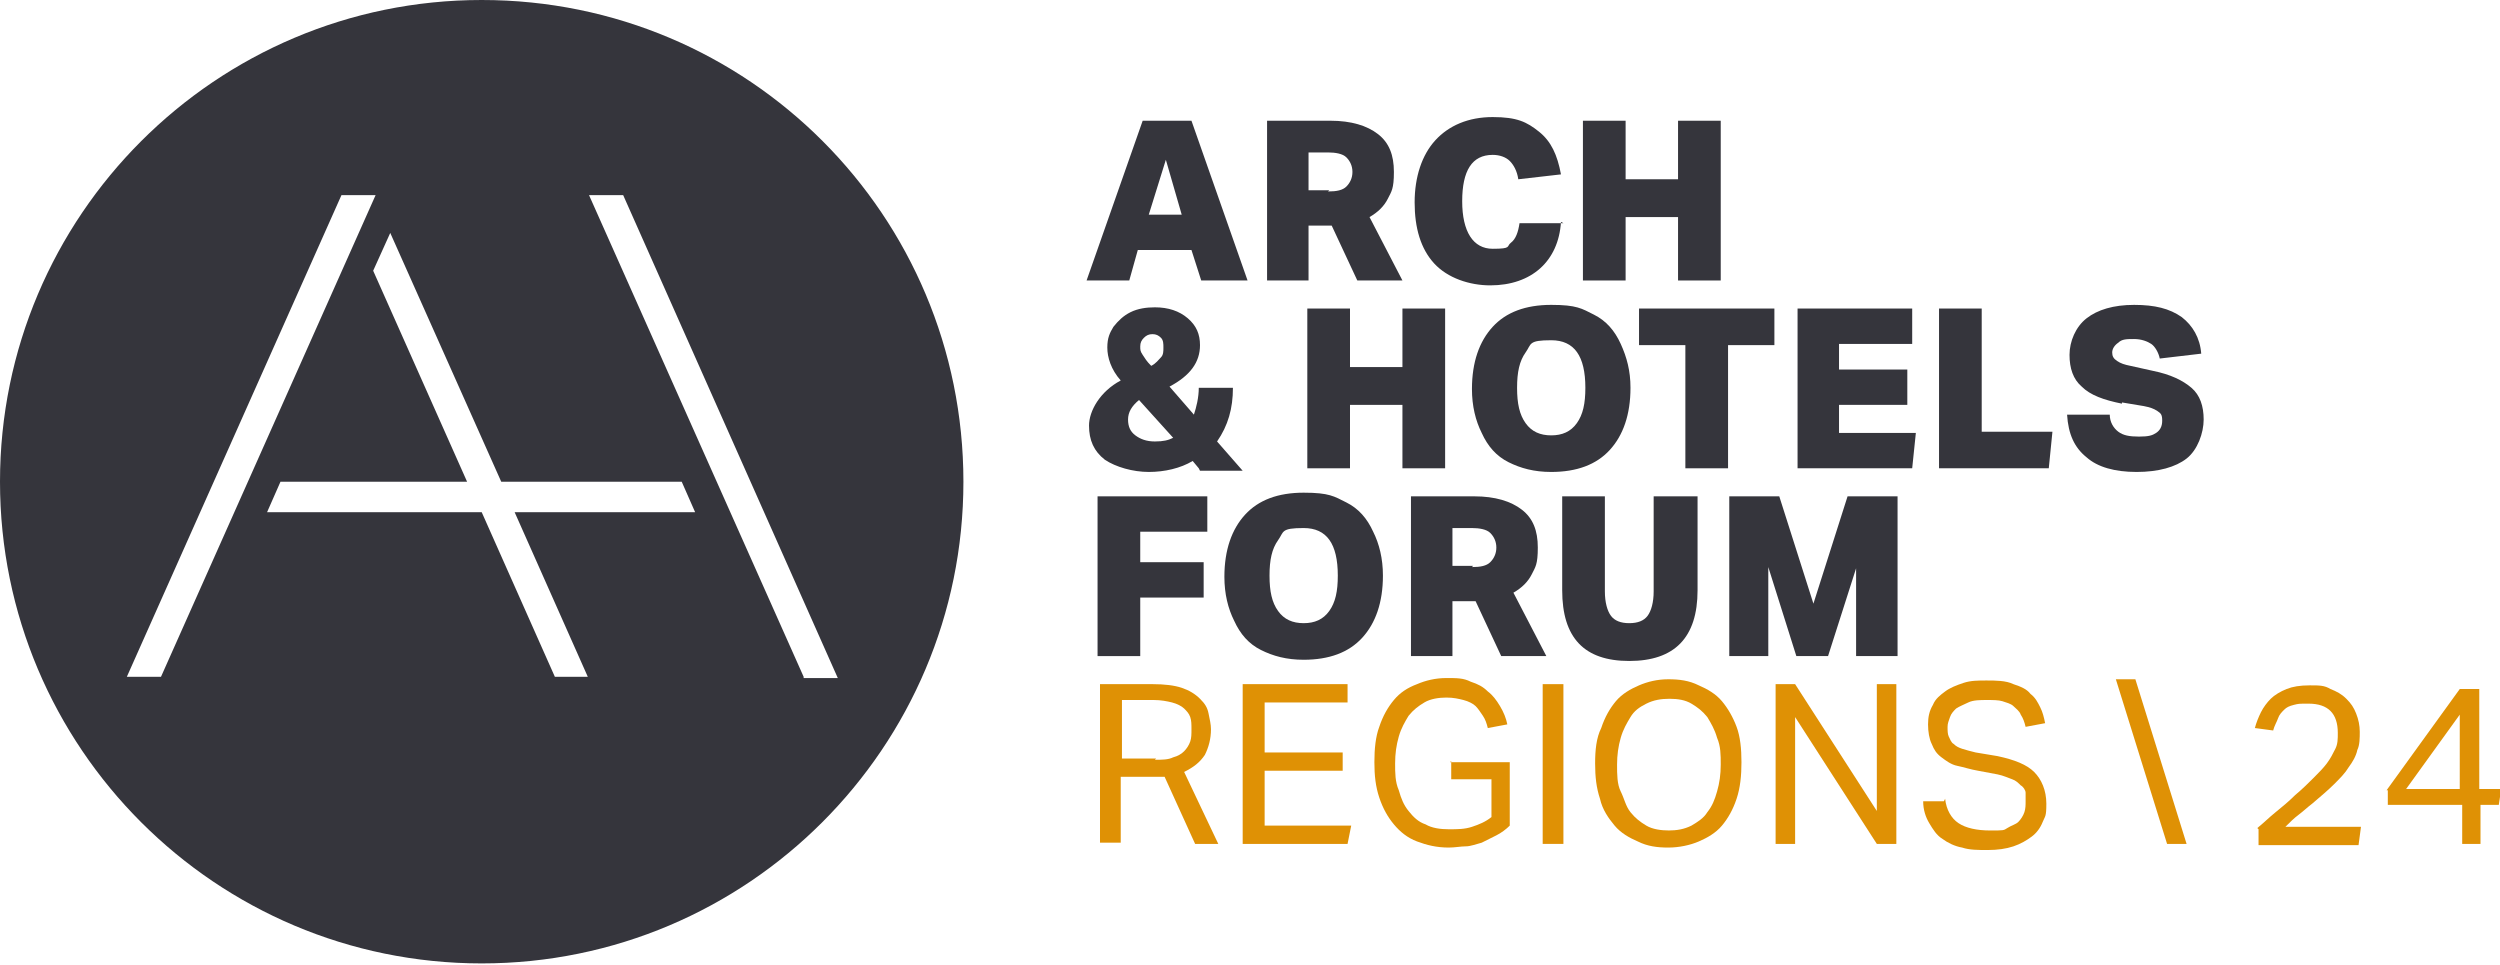 <?xml version="1.0" encoding="UTF-8"?> <svg xmlns="http://www.w3.org/2000/svg" version="1.1" viewBox="0 0 205 79.1"><defs><style> .cls-1 { fill: #35353c; } .cls-2 { fill: #df9105; } </style></defs><g><g id="_Слой_2"><g><path class="cls-1" d="M39.5,0C17.7,0,0,17.7,0,39.5s17.7,39.5,39.5,39.5,39.5-17.7,39.5-39.5S61.4,0,39.5,0h0ZM10.4,55.5L28,16h2.8L13.2,55.5h-2.8ZM48.3,55.5h-2.8l-6-13.5h-17.6l1.1-2.5h15.3l-7.7-17.3,1.4-3.1,9.1,20.4h14.8l1.1,2.5h-14.8l6,13.5ZM65.9,55.5L48.3,16h2.8l17.6,39.6h-2.8Z"></path><g><path class="cls-1" d="M98.5,23l-.8-2.5h-4.4l-.7,2.5h-3.5l4.6-13.1h4l4.6,13.1h-3.7ZM95.6,13.1l-1.4,4.5h2.7l-1.3-4.5h0Z"></path><path class="cls-1" d="M111.3,23l-2.1-4.5h-1.9v4.5h-3.4v-13.1h5.2c1.7,0,3,.4,3.9,1.1.9.7,1.3,1.7,1.3,3.1s-.2,1.6-.5,2.2c-.3.6-.8,1.1-1.5,1.5l2.7,5.2h-3.7,0ZM108.9,15.7c.7,0,1.2-.1,1.5-.4s.5-.7.5-1.2-.2-.9-.5-1.2-.9-.4-1.5-.4h-1.6v3.1h1.7Z"></path><path class="cls-1" d="M128,18.2c-.1,1.6-.7,2.9-1.7,3.8s-2.4,1.4-4.1,1.4-3.5-.6-4.6-1.8-1.6-2.9-1.6-5,.6-3.9,1.7-5.1c1.1-1.2,2.7-1.9,4.7-1.9s2.8.4,3.8,1.2,1.5,1.9,1.8,3.5l-3.5.4c-.1-.7-.4-1.2-.7-1.5s-.8-.5-1.4-.5c-1.7,0-2.5,1.3-2.5,3.8s.9,3.9,2.5,3.9,1.1-.2,1.5-.5.6-.9.7-1.6h3.6Z"></path><path class="cls-1" d="M137.6,23v-5.2h-4.3v5.2h-3.5v-13.1h3.5v4.8h4.3v-4.8h3.5v13.1h-3.5Z"></path><path class="cls-1" d="M98.3,38.4l-.5-.6c-1,.6-2.3.9-3.6.9s-2.7-.4-3.6-1c-.9-.7-1.3-1.6-1.3-2.8s.9-2.8,2.6-3.7c-.8-.9-1.1-1.9-1.1-2.7s.2-1.2.5-1.7c.4-.5.8-.9,1.4-1.2s1.3-.4,2-.4c1.1,0,2,.3,2.7.9s1,1.3,1,2.2c0,1.4-.8,2.5-2.5,3.4l2,2.3c.2-.6.4-1.4.4-2.2h2.8c0,1.7-.4,3.1-1.3,4.4l2.1,2.4h-3.5,0ZM93.4,32.8c-.6.5-.9,1-.9,1.6s.2,1,.6,1.3c.4.3.9.5,1.6.5s1.1-.1,1.5-.3l-2.8-3.1h0ZM94.4,30c.4-.2.6-.5.8-.7s.2-.5.2-.8,0-.6-.2-.8-.4-.3-.7-.3-.5.1-.7.3c-.2.2-.3.4-.3.7s0,.4.2.7.3.5.7.9h0Z"></path><path class="cls-1" d="M115,38.4v-5.2h-4.3v5.2h-3.5v-13.1h3.5v4.8h4.3v-4.8h3.5v13.1h-3.5Z"></path><path class="cls-1" d="M127.2,38.7c-1.4,0-2.5-.3-3.5-.8s-1.7-1.3-2.2-2.4c-.5-1-.8-2.2-.8-3.6,0-2.2.6-3.9,1.7-5.1,1.1-1.2,2.7-1.8,4.8-1.8s2.5.3,3.5.8,1.7,1.3,2.2,2.4.8,2.2.8,3.6c0,2.2-.6,3.9-1.7,5.1-1.1,1.2-2.7,1.8-4.8,1.8h0ZM127.2,35.7c.9,0,1.6-.3,2.1-1s.7-1.6.7-2.9c0-2.6-.9-3.9-2.8-3.9s-1.6.3-2.1,1-.7,1.6-.7,2.9.2,2.2.7,2.9,1.2,1,2.1,1h0Z"></path><path class="cls-1" d="M138.2,38.4v-10.1h-3.8v-3h11.1v3h-3.8v10.1h-3.5Z"></path><path class="cls-1" d="M147.4,38.4v-13.1h9.4v2.9h-6v2.1h5.6v2.9h-5.6v2.3h6.3l-.3,2.9h-9.5Z"></path><path class="cls-1" d="M159,38.4v-13.1h3.5v10.1h5.8l-.3,3h-9Z"></path><path class="cls-1" d="M174,33.1c-1.5-.3-2.6-.7-3.3-1.4-.7-.6-1-1.5-1-2.6s.5-2.3,1.4-3,2.2-1.1,3.9-1.1,2.9.3,3.9,1c.9.7,1.5,1.7,1.6,3l-3.4.4c-.1-.5-.4-1-.7-1.2s-.8-.4-1.4-.4-1,0-1.3.3c-.3.2-.5.5-.5.8s.1.5.4.7.6.3,1.1.4l1.8.4c1.5.3,2.5.8,3.2,1.4s1,1.5,1,2.6-.5,2.5-1.4,3.2-2.3,1.1-4.1,1.1-3.2-.4-4.1-1.2c-1-.8-1.5-1.9-1.6-3.5h3.5c0,.6.3,1.1.7,1.4.4.3.9.4,1.7.4s1.1-.1,1.4-.3c.3-.2.5-.5.5-1s-.1-.6-.4-.8-.6-.3-1.1-.4l-1.8-.3h0Z"></path><path class="cls-1" d="M93.5,49v4.8h-3.5v-13.1h9v2.9h-5.5v2.5h5.2v2.9h-5.2Z"></path><path class="cls-1" d="M106.9,54.1c-1.4,0-2.5-.3-3.5-.8s-1.7-1.3-2.2-2.4c-.5-1-.8-2.2-.8-3.6,0-2.2.6-3.9,1.7-5.1,1.1-1.2,2.7-1.8,4.8-1.8s2.5.3,3.5.8,1.7,1.3,2.2,2.4c.5,1,.8,2.2.8,3.6,0,2.2-.6,3.9-1.7,5.1-1.1,1.2-2.7,1.8-4.8,1.8ZM106.9,51.1c.9,0,1.6-.3,2.1-1s.7-1.6.7-2.9c0-2.6-.9-3.9-2.8-3.9s-1.6.3-2.1,1-.7,1.6-.7,2.9.2,2.2.7,2.9,1.2,1,2.1,1h0Z"></path><path class="cls-1" d="M123.1,53.8l-2.1-4.5h-1.9v4.5h-3.4v-13.1h5.2c1.7,0,3,.4,3.9,1.1.9.7,1.3,1.7,1.3,3.1s-.2,1.6-.5,2.2c-.3.6-.8,1.1-1.5,1.5l2.7,5.2h-3.7,0ZM120.7,46.5c.7,0,1.2-.1,1.5-.4s.5-.7.5-1.2-.2-.9-.5-1.2-.9-.4-1.5-.4h-1.6v3.1h1.7Z"></path><path class="cls-1" d="M135.7,40.7h3.5v7.7c0,3.9-1.9,5.8-5.6,5.8s-5.5-1.9-5.5-5.8v-7.7h3.5v7.8c0,.9.2,1.6.5,2,.3.4.8.6,1.5.6s1.2-.2,1.5-.6c.3-.4.5-1.1.5-2v-7.8h0Z"></path><path class="cls-1" d="M152.2,53.8v-7.2l-2.3,7.2h-2.6l-2.3-7.3v7.3h-3.2v-13.1h4.1l2.8,8.8,2.8-8.8h4.1v13.1h-3.3Z"></path><path class="cls-2" d="M90.2,56.1h4.3c1,0,1.8.1,2.4.3.6.2,1.1.5,1.5.9.4.4.6.7.7,1.2s.2.9.2,1.3c0,.8-.2,1.5-.5,2.1-.4.6-.9,1-1.7,1.4l2.8,5.9h-1.9l-2.5-5.5c-.2,0-.3,0-.5,0h-3.1v5.4h-1.7v-13.1h0ZM94.7,62.3c.6,0,1.1,0,1.5-.2.4-.1.7-.3.9-.5.2-.2.4-.5.5-.8s.1-.6.1-1,0-.7-.1-1-.3-.5-.5-.7c-.2-.2-.6-.4-1-.5-.4-.1-.9-.2-1.5-.2h-2.6v4.8h2.8Z"></path><path class="cls-2" d="M102,56.1h8.5v1.5h-6.8v4.1h6.4v1.5h-6.4v4.5h7.1l-.3,1.5h-8.6v-13.1h0Z"></path><path class="cls-2" d="M118.9,62.5h4.9v5.2c-.3.3-.7.6-1.1.8-.4.2-.8.4-1.2.6-.4.1-.9.3-1.3.3s-.9.1-1.4.1c-1,0-1.8-.2-2.6-.5s-1.4-.8-1.9-1.4-.9-1.3-1.2-2.2-.4-1.8-.4-2.9.1-2.1.4-2.9c.3-.9.7-1.6,1.2-2.2.5-.6,1.1-1,1.9-1.3.7-.3,1.5-.5,2.4-.5s1.4,0,2,.3c.6.2,1,.4,1.4.8.4.3.7.7,1,1.2s.5,1,.6,1.5l-1.6.3c-.1-.4-.2-.7-.4-1-.2-.3-.4-.6-.6-.8s-.6-.4-1-.5c-.4-.1-.8-.2-1.4-.2s-1.3.1-1.8.4c-.5.3-.9.6-1.3,1.1-.3.5-.6,1-.8,1.7s-.3,1.4-.3,2.2,0,1.5.3,2.2c.2.7.4,1.2.8,1.7s.8.9,1.4,1.1c.5.3,1.2.4,1.9.4s1.3,0,1.9-.2,1.1-.4,1.6-.8v-3.1h-3.3v-1.5h0Z"></path><path class="cls-2" d="M126.5,56.1h1.7v13.1h-1.7v-13.1Z"></path><path class="cls-2" d="M136.8,69.5c-.9,0-1.7-.1-2.5-.5-.7-.3-1.4-.7-1.9-1.3-.5-.6-1-1.3-1.2-2.2-.3-.9-.4-1.8-.4-2.9s.1-2.1.5-2.9c.3-.9.7-1.6,1.2-2.2.5-.6,1.2-1,1.9-1.3s1.5-.5,2.4-.5,1.7.1,2.5.5c.7.3,1.4.7,1.9,1.3.5.6.9,1.3,1.2,2.1s.4,1.8.4,2.9-.1,2.1-.4,3-.7,1.6-1.2,2.2-1.2,1-1.9,1.3c-.7.3-1.6.5-2.5.5h0ZM136.8,68.1c.7,0,1.3-.1,1.9-.4.5-.3,1-.6,1.3-1.1.4-.5.6-1,.8-1.7.2-.7.3-1.4.3-2.2s0-1.5-.3-2.2c-.2-.7-.5-1.2-.8-1.7-.4-.5-.8-.8-1.3-1.1s-1.1-.4-1.8-.4-1.3.1-1.9.4-1,.6-1.3,1.1-.6,1-.8,1.7-.3,1.4-.3,2.2,0,1.6.3,2.2.4,1.2.8,1.7c.4.5.8.8,1.3,1.1.5.3,1.2.4,1.9.4Z"></path><path class="cls-2" d="M145.5,56.1h1.7l6.7,10.4v-10.4h1.6v13.1h-1.6l-6.7-10.4v10.4h-1.6v-13.1h0Z"></path><path class="cls-2" d="M159.5,65.5c.1.9.5,1.6,1.1,2s1.5.6,2.6.6,1.1,0,1.4-.2.7-.3.9-.5c.2-.2.4-.5.5-.8.1-.3.1-.6.1-.9s0-.5,0-.7-.2-.5-.4-.6c-.2-.2-.4-.4-.7-.5-.3-.1-.7-.3-1.2-.4l-1.6-.3c-.6-.1-1.2-.3-1.7-.4s-.9-.4-1.3-.7c-.4-.3-.6-.6-.8-1.1-.2-.4-.3-1-.3-1.6s.1-1.1.4-1.6c.2-.5.6-.8,1-1.1s.9-.5,1.5-.7,1.2-.2,1.9-.2,1.6,0,2.2.3c.6.2,1.1.4,1.4.8.4.3.6.7.8,1.1s.3.8.4,1.3l-1.6.3c-.1-.4-.2-.7-.4-1-.1-.3-.4-.5-.6-.7s-.6-.3-.9-.4-.8-.1-1.3-.1-1.1,0-1.5.2-.7.3-1,.5c-.2.2-.4.4-.5.7-.1.3-.2.5-.2.8s0,.6.1.8.2.5.4.6c.2.2.4.3.7.4.3.1.7.2,1.1.3l1.8.3c1.4.3,2.4.7,3,1.3.6.6,1,1.5,1,2.6s-.1,1-.3,1.5c-.2.5-.5.9-.9,1.2-.4.3-.9.6-1.5.8s-1.3.3-2.1.3-1.5,0-2.1-.2c-.6-.1-1.2-.4-1.6-.7-.5-.3-.8-.8-1.1-1.3-.3-.5-.5-1.1-.5-1.8h1.7,0Z"></path><path class="cls-2" d="M175.1,55.7l4.2,13.5h-1.6l-4.2-13.5h1.6Z"></path><path class="cls-2" d="M185.1,67.9c.5-.4,1-.9,1.5-1.3s1.1-.9,1.6-1.4c.6-.5,1.1-1,1.5-1.4s.8-.8,1.1-1.2.5-.8.7-1.2.2-.8.2-1.3c0-.8-.2-1.4-.6-1.8-.4-.4-1-.6-1.8-.6s-.8,0-1.2.1-.6.2-.8.4-.4.4-.5.7-.3.6-.4,1l-1.5-.2c.1-.4.3-.9.5-1.3.2-.4.5-.8.8-1.1.3-.3.8-.6,1.3-.8s1.1-.3,1.9-.3,1.2,0,1.7.3c.5.2.9.4,1.3.8s.6.7.8,1.2c.2.5.3,1,.3,1.5s0,1.1-.2,1.5c-.1.5-.4,1-.7,1.4-.3.5-.7.9-1.2,1.4s-1.1,1-1.8,1.6c-.4.3-.7.6-1.1.9s-.7.6-1.1,1h6.2l-.2,1.5h-8.2v-1.3h0Z"></path><path class="cls-2" d="M195.7,64.8l6-8.3h1.6v8.2h1.8l-.2,1.3h-1.5v3.2h-1.5v-3.2h-6.1v-1.2h0ZM201.7,64.7v-6.1l-4.4,6.1h4.4Z"></path></g></g></g></g></svg> 